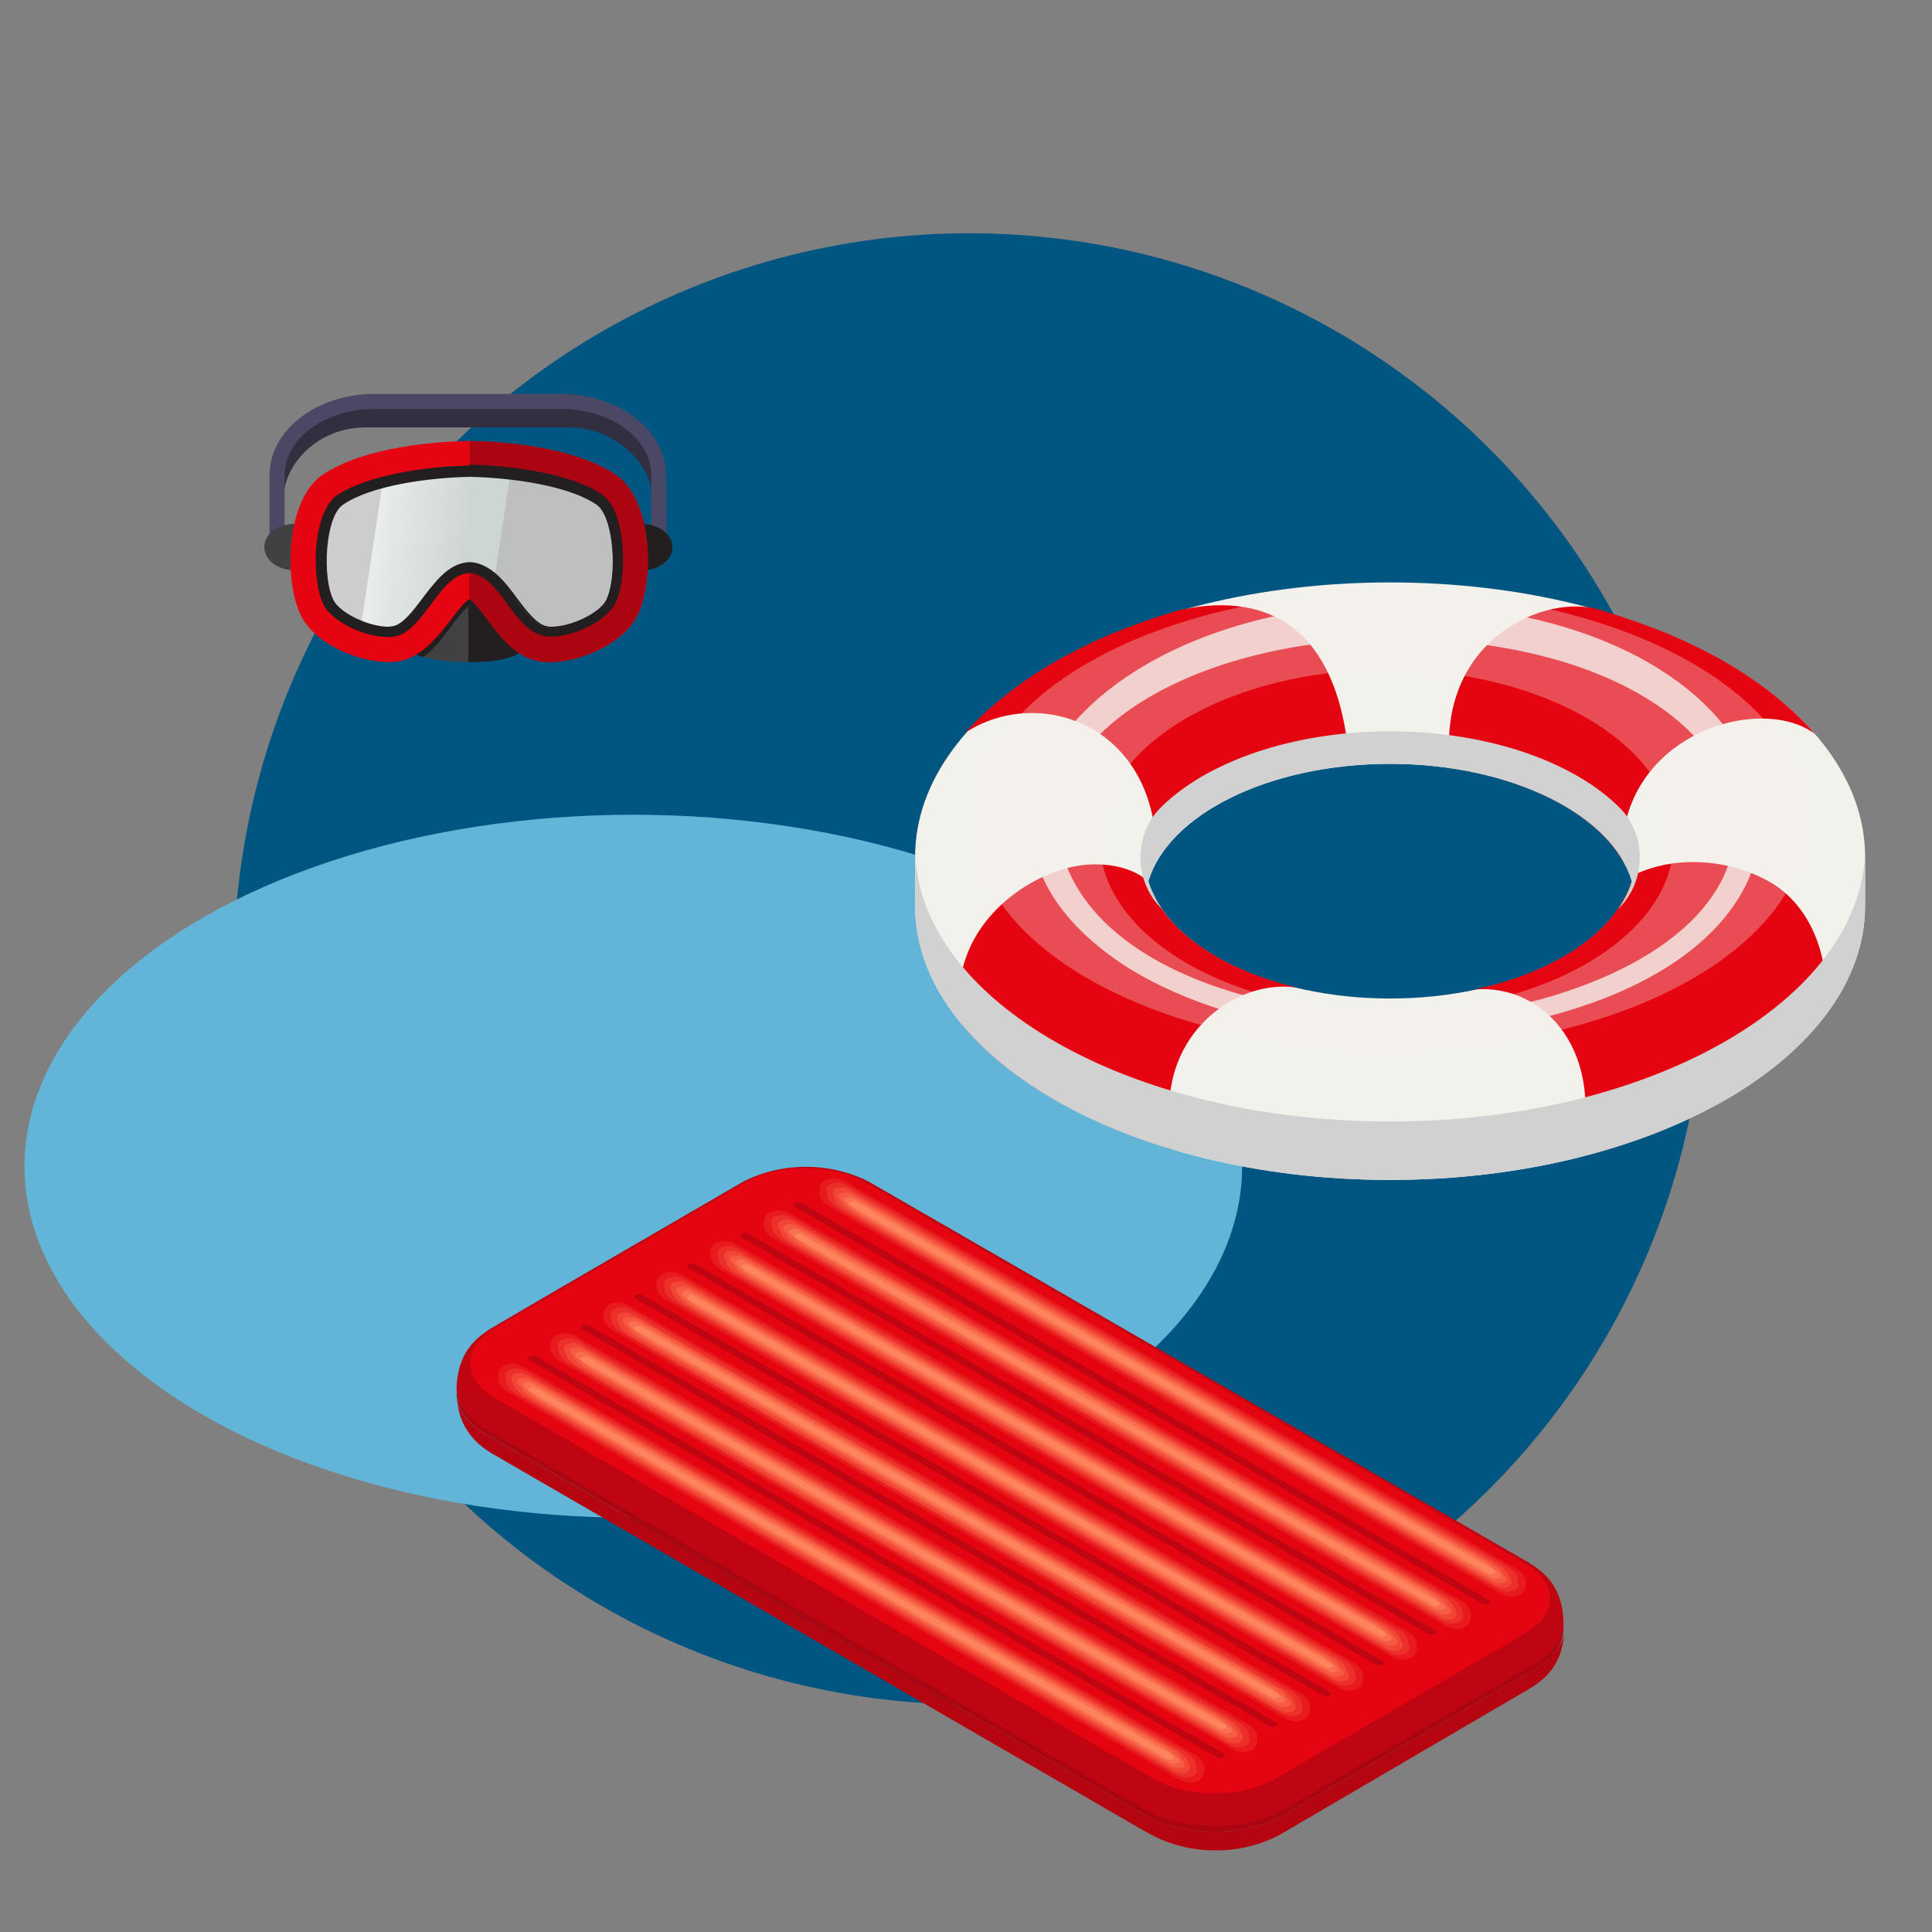 <?xml version="1.0" encoding="utf-8"?>
<!-- Generator: Adobe Illustrator 27.8.0, SVG Export Plug-In . SVG Version: 6.00 Build 0)  -->
<svg version="1.1" id="Layer_1" xmlns="http://www.w3.org/2000/svg" xmlns:xlink="http://www.w3.org/1999/xlink" x="0px" y="0px"
	 viewBox="0 0 410 410" style="enable-background:new 0 0 410 410;" xml:space="preserve">
<rect x="0" y="0" width="410" height="410" fill="#808080" stroke="none"/>
<style type="text/css">
	.st0{fill:#005681;}
	.st1{fill:#63B5D7;}
	.st2{fill:#F3F1EC;}
	.st3{fill:#E40511;}
	.st4{opacity:0.3;fill:#F3F1EC;enable-background:new    ;}
	.st5{opacity:0.8;fill:#F3F1EC;enable-background:new    ;}
	.st6{fill:#D1D1D1;}
	.st7{fill:#B40511;}
	.st8{fill:#AB0511;}
	.st9{fill:#BF0511;}
	.st10{fill:#E91A1D;}
	.st11{fill:#ED2F2A;}
	.st12{fill:#F24536;}
	.st13{fill:#F65A42;}
	.st14{fill:#FA6F4F;}
	.st15{fill:#FF845B;}
	.st16{fill:#322F40;}
	.st17{fill:#4B4866;}
	.st18{fill:#414042;}
	.st19{fill:#231F20;}
	.st20{fill:#CDCDCD;}
	.st21{fill:#BDBFC0;}
	.st22{fill:#AA0511;}
	.st23{fill:url(#SVGID_1_);}
</style>
<g>
	<circle class="st0" cx="205.7" cy="205.6" r="156.1"/>
	<ellipse class="st1" cx="134.4" cy="247.5" rx="129.2" ry="74.6"/>
	<g id="_x35_">
		<g id="_x31__2_">
			<path class="st2" d="M395.8,181.8c0-32.1-45.1-58.2-100.8-58.2s-100.8,26.1-100.8,58.2v10.4c0,32.1,45.1,58.2,100.8,58.2
				s100.8-26.1,100.8-58.2V181.8z M295,211.9c-25.7,0-47.1-10.8-51.3-24.9c4.3-14.2,25.6-24.9,51.3-24.9s47.1,10.8,51.3,24.9
				C342,201.1,320.7,211.9,295,211.9z"/>
			<path class="st3" d="M213.2,147.7L213.2,147.7c1.6-1.3,3.3-2.5,5-3.7l0,0c3.5-2.4,7.3-4.6,11.4-6.6l0,0c2-1,4.2-2,6.3-2.9l0,0
				c4.4-1.8,9-3.4,13.9-4.9c17.5-4.1,34.4,1.8,36.6,32.8c-19.3,1.8-35.1,9.8-41,20.3c0.7-28.9-25-37.6-40.7-27.1
				C207.2,152.9,210,150.2,213.2,147.7z M243.6,187c-3.8-3.5-11.6-4.8-19.1-2.2c-12.9,4.5-23.9,17-20.2,32.8
				c9,10.6,23.3,19.4,41.1,25.2c0.8,0.3,1.6,0.5,2.4,0.8c0.5,0.2,1,0.3,1.5,0.4c-6.1-23.1,13-37.3,27-34.2
				C259.5,206.1,246.9,197.5,243.6,187z M375.1,186.9c-8-4.4-19.3-5.6-28.4-1.2c-0.1,0.5-0.3,0.9-0.4,1.3l0,0c0,0.1-0.1,0.2-0.1,0.3
				c-0.1,0.3-0.2,0.6-0.4,0.9c-3.8,10.1-16.4,18.3-33,21.8c15.5-1.4,28.2,14.2,22.1,35.6c23.2-5.8,41.8-16.5,52.1-29.8
				C388.9,205.9,385.5,192.5,375.1,186.9z M344.2,182.4c-0.7-26.4,29.1-35.4,40.9-26.7c-2.4-2.8-5.3-5.5-8.4-8l0,0
				c-1.6-1.3-3.2-2.5-5-3.7l0,0c-3.5-2.4-7.3-4.6-11.4-6.6l0,0c-2-1-4.2-2-6.3-2.9l0,0c-4.4-1.8-9-3.4-13.9-4.9
				c-11.9-4.2-35.6,6.2-32.3,33.3C324.9,165.5,338.6,172.9,344.2,182.4z M308.4,210.9L308.4,210.9L308.4,210.9L308.4,210.9z"/>
			<path class="st4" d="M295,125.6c-48.9,0-88.5,21.7-88.5,48.6c0,26.8,39.6,48.6,88.5,48.6s88.5-21.7,88.5-48.6
				C383.5,147.4,343.8,125.6,295,125.6z M294.3,214.7c-33.6,0-60.9-16.3-60.9-36.3c0-20.1,27.3-36.3,60.9-36.3s60.9,16.3,60.9,36.3
				C355.2,198.5,328,214.7,294.3,214.7z"/>
			<path class="st5" d="M303.3,128.3c-67.7-3.8-112.3,45.5-64.5,76.7c25.4,16.1,63.9,18.2,93,9.8C400,194.8,380.8,132.4,303.3,128.3
				z M330.6,211c-36.6,11.7-103.1,1.6-106.3-36c0,0,0,0,0-0.1c0.3-22.3,34.4-41.3,78.7-39.2C374.1,139.3,392.5,191.5,330.6,211z"/>
			<path class="st6" d="M295,238c-55.1,0-99.8-25.5-100.8-57.2c0,0.3,0,0.7,0,1v10.4c0,32.1,45.1,58.2,100.8,58.2
				s100.8-26.1,100.8-58.2v-10.4c0-0.3,0-0.7,0-1C394.8,212.4,350.1,238,295,238z"/>
			<path class="st6" d="M343.5,192.8c5.9-5.8,6-15.6,0.2-21.4c-9.7-9.7-27.9-16.2-48.7-16.2c-20.8,0-39,6.5-48.7,16.2
				c-5.8,5.8-5.7,15.6,0.2,21.4l0.1,0.1c-1.3-1.9-2.3-3.9-2.9-5.9c4.3-14.2,25.6-24.9,51.3-24.9c25.7,0,47.1,10.8,51.3,24.9
				c-0.6,2.1-1.6,4-2.9,5.9C343.4,192.8,343.4,192.8,343.5,192.8z"/>
		</g>
	</g>
	<g>
		<path class="st7" d="M325.7,354.2l-53.1,30.9c-8.2,4.8-21.5,4.8-29.8,0l-139.7-80.7c-3.6-2.1-5.7-4.8-6.1-7.5
			c0.5,7.2,5.4,10.3,7.3,11.5l14,8.1l14,8.1l14,8.1l14,8.1l14,8.1l14,8.1l14,8.1l14,8.1l14,8.1c0,0,13.9,8.1,14.1,8.1
			c8.3,4.4,19,4.4,27.3-0.1l0,0l5.3-3.1l5.3-3.1l5.3-3.1l5.3-3.1l5.3-3.1l5.3-3.1l5.3-3.1l5.3-3.1l5.3-3.1l5.3-3.1l0,0
			c3.3-2,6.7-5,7.2-11.4C331.2,349.5,329.2,352.1,325.7,354.2z"/>
		<path class="st8" d="M325.7,352.9l-53.1,30.9c-8.2,4.8-21.5,4.8-29.8,0l-139.7-80.7c-4.1-2.4-6.2-5.5-6.2-8.7v1.3
			c0,3.1,2.1,6.3,6.2,8.7l139.7,80.7c8.2,4.8,21.6,4.8,29.8,0l53.1-30.9c4.1-2.4,6.1-5.5,6.1-8.6v-1.3
			C331.8,347.5,329.7,350.5,325.7,352.9z"/>
		<path class="st9" d="M324.4,331.6L324.4,331.6c-0.3-0.2-140.1-80.9-139.8-80.7c-8.3-4.4-19-4.4-27.3,0.1
			c-28.2,16.4-41.2,23.9-53.1,30.9l0,0c-3.5,2.2-7.1,5.4-7.3,12.6c0,3.1,2.1,6.3,6.2,8.7l139.7,80.7c8.2,4.8,21.6,4.8,29.8,0
			l53.1-30.9c4.1-2.4,6.1-5.5,6.1-8.6C331.7,336.1,326.8,333.1,324.4,331.6z"/>
		<path class="st3" d="M323.6,331.7c7.1,4.1,7.2,10.8,0.1,14.9c-17.7,10.3-35.4,20.6-53.1,30.9c-7.1,4.1-18.6,4.1-25.7,0
			c-46.6-26.9-93.1-53.8-139.7-80.7C98,292.7,98,286,105,281.9c17.7-10.3,35.4-20.6,53.1-30.9c7.1-4.1,18.6-4.1,25.7,0
			C230.4,277.9,277,304.8,323.6,331.7z"/>
		<path class="st9" d="M259.6,372.9L259.6,372.9c-0.4,0.2-1,0.2-1.4,0l-145.8-84.2c-0.4-0.2-0.4-0.6,0-0.8l0,0c0.4-0.2,1-0.2,1.4,0
			l145.8,84.2C260,372.3,260,372.7,259.6,372.9z M270.8,365.5L125,281.3c-0.4-0.2-1-0.2-1.4,0l0,0c-0.4,0.2-0.4,0.6,0,0.8
			l145.8,84.2c0.4,0.2,1,0.2,1.4,0l0,0C271.2,366.2,271.2,365.8,270.8,365.5z M282.1,359l-145.8-84.2c-0.4-0.2-1-0.2-1.4,0l0,0
			c-0.4,0.2-0.4,0.6,0,0.8l145.8,84.2c0.4,0.2,1,0.2,1.4,0l0,0C282.5,359.6,282.5,359.3,282.1,359z M293.4,352.5l-145.8-84.2
			c-0.4-0.2-1-0.2-1.4,0l0,0c-0.4,0.2-0.4,0.6,0,0.8L292,353.3c0.4,0.2,1,0.2,1.4,0l0,0C293.8,353.1,293.8,352.8,293.4,352.5z
			 M304.6,346l-145.8-84.2c-0.4-0.2-1-0.2-1.4,0l0,0c-0.4,0.2-0.4,0.6,0,0.8l145.8,84.2c0.4,0.2,1,0.2,1.4,0l0,0
			C305,346.6,305,346.3,304.6,346z M315.9,339.5l-145.8-84.2c-0.4-0.2-1-0.2-1.4,0l0,0c-0.4,0.2-0.4,0.6,0,0.8l145.8,84.2
			c0.4,0.2,1,0.2,1.4,0l0,0C316.3,340.1,316.3,339.8,315.9,339.5z"/>
		<g>
			<path class="st3" d="M321.5,339.9c-0.8,0-1.5-0.2-2.2-0.6l-72.7-42l-72.7-42c-1.1-0.6-1.7-1.7-1.7-2.9s0.6-2.3,1.7-2.9
				c0.6-0.4,1.4-0.6,2.2-0.6s1.5,0.2,2.2,0.6l72.7,42l72.7,42c1.1,0.6,1.7,1.7,1.7,2.9c0,1.2-0.6,2.3-1.7,2.9
				C323,339.7,322.3,339.9,321.5,339.9z"/>
			<path class="st10" d="M175,250.5L175,250.5c0.6-0.3,1.3-0.4,2-0.5c0.6,0,1.6,0.3,2.1,0.6l71.4,41.2l1.5,0.9l69.9,40.3
				c0.9,0.5,1.9,1.7,1.9,2.7c0,0.7,0,1.4-0.4,2c-0.2,0.3-0.4,0.5-0.7,0.7l0,0c-0.6,0.3-1.3,0.5-2,0.5c-0.6,0-1.6-0.3-2.1-0.6
				l-71.4-41.2l-1.5-0.9l-69.9-40.3c-0.9-0.5-1.9-1.7-1.9-2.7c0-0.7,0-1.4,0.4-2C174.4,251,174.6,250.7,175,250.5z"/>
			<path class="st11" d="M176.1,251.4L176.1,251.4c0.5-0.3,1.2-0.3,1.9-0.4c0.5,0,1.6,0.5,2,0.7l70,40.4l1.5,0.9l68.5,39.5
				c0.7,0.4,2,1.6,2,2.4c0,0.5,0.4,1.4,0.1,1.8c0,0.3-0.2,0.5-0.6,0.7l0,0c-0.5,0.3-1.2,0.4-1.9,0.4c-0.5,0-1.6-0.5-2-0.7l-70-40.4
				l-1.5-0.9l-68.5-39.5c-0.7-0.4-2-1.6-2-2.4c0-0.5-0.4-1.4-0.1-1.8C175.5,251.9,175.7,251.6,176.1,251.4z"/>
			<path class="st12" d="M177.2,252.3L177.2,252.3c0.5-0.3,1.2-0.2,1.7-0.3c0.4,0,1.6,0.6,1.9,0.8l68.6,39.6l1.5,0.8L318,332
				c0.5,0.3,2.2,1.6,2.2,2.2c0,0.4,0.8,1.3,0.5,1.6c0.1,0.2-0.1,0.5-0.4,0.8l0,0c-0.5,0.3-1.2,0.4-1.7,0.3c-0.4,0-1.6-0.6-1.9-0.8
				l-68.6-39.6l-1.5-0.8l-67.1-38.8c-0.5-0.3-2.2-1.6-2.2-2.2c0-0.4-0.8-1.3-0.5-1.6C176.7,252.9,176.8,252.6,177.2,252.3z"/>
			<path class="st13" d="M178.3,253.3L178.3,253.3c0.5-0.3,1.1-0.1,1.6-0.2c0.3,0,1.6,0.7,1.9,0.8l67.2,38.8l1.4,0.8l65.8,38
				c0.4,0.2,2.4,1.6,2.4,2c0,0.3,1.1,1.2,1,1.4c0.2,0.2,0.1,0.6-0.3,0.8l0,0c-0.5,0.3-1.1,0.3-1.6,0.2c-0.3,0-1.6-0.7-1.9-0.8
				l-67.2-38.8l-1.4-0.8l-65.8-38c-0.4-0.2-2.4-1.6-2.4-2c0-0.3-1.1-1.2-1-1.4C177.8,253.8,177.9,253.5,178.3,253.3z"/>
			<path class="st14" d="M179.4,254.2L179.4,254.2c0.4-0.2,1-0.3,1.5-0.1c0.1,0,1.7,0.9,1.8,0.9l65.9,38l1.4,0.8l64.4,37.2
				c0.2,0.1,2.5,1.6,2.5,1.8c0,0.1,1.5,1.1,1.4,1.2c0.3,0.2,0.2,0.6-0.1,0.8l0,0c-0.4,0.2-1,0.3-1.5,0.1c-0.1,0-1.7-0.9-1.8-0.9
				L249,296l-1.4-0.8L183.2,258c-0.2-0.1-2.5-1.6-2.5-1.8c0-0.1-1.5-1.1-1.4-1.2C179,254.7,179,254.4,179.4,254.2z"/>
			<path class="st15" d="M317,333.9L317,333.9c-0.4,0.2-1,0.2-1.3,0l-67.6-39l-67.6-39c-0.4-0.2-0.4-0.6,0-0.8l0,0
				c0.4-0.2,1-0.2,1.3,0l67.6,39l67.6,39C317.4,333.3,317.4,333.7,317,333.9z"/>
		</g>
		<g>
			<path class="st3" d="M309.8,346.7c-0.8,0-1.5-0.2-2.2-0.6l-72.7-42l-72.7-42c-1.1-0.6-1.7-1.7-1.7-2.9c0-1.2,0.6-2.3,1.7-2.9
				c0.6-0.4,1.4-0.6,2.2-0.6s1.5,0.2,2.2,0.6l72.7,42l72.7,42c1.1,0.6,1.7,1.7,1.7,2.9c0,1.2-0.6,2.3-1.7,2.9
				C311.3,346.5,310.6,346.7,309.8,346.7z"/>
			<path class="st10" d="M163.3,257.3L163.3,257.3c0.6-0.3,1.3-0.4,2-0.5c0.6,0,1.6,0.3,2.1,0.6l71.4,41.2l1.5,0.9l69.9,40.3
				c0.9,0.5,1.9,1.7,1.9,2.7c0,0.7,0,1.4-0.4,2c-0.2,0.3-0.4,0.5-0.7,0.7l0,0c-0.6,0.3-1.3,0.5-2,0.5c-0.6,0-1.6-0.3-2.1-0.6
				l-71.4-41.2L234,303l-70-40.3c-0.9-0.5-1.9-1.7-1.9-2.7c0-0.7,0-1.4,0.4-2C162.7,257.8,162.9,257.5,163.3,257.3z"/>
			<path class="st11" d="M164.4,258.2L164.4,258.2c0.5-0.3,1.2-0.3,1.9-0.4c0.5,0,1.6,0.5,2,0.7l70,40.4l1.5,0.9l68.5,39.5
				c0.7,0.4,2,1.6,2,2.4c0,0.5,0.4,1.4,0.1,1.8c0,0.3-0.2,0.5-0.6,0.7l0,0c-0.5,0.3-1.2,0.4-1.9,0.4c-0.5,0-1.6-0.5-2-0.7l-70-40.4
				l-1.5-0.9l-68.5-39.5c-0.7-0.4-2-1.6-2-2.4c0-0.5-0.4-1.4-0.1-1.8C163.8,258.7,164,258.4,164.4,258.2z"/>
			<path class="st12" d="M165.5,259.1L165.5,259.1c0.5-0.3,1.2-0.2,1.7-0.3c0.4,0,1.6,0.6,1.9,0.8l68.6,39.6l1.5,0.8l67.1,38.8
				c0.5,0.3,2.2,1.6,2.2,2.2c0,0.4,0.8,1.3,0.5,1.6c0.1,0.2-0.1,0.5-0.4,0.8l0,0c-0.5,0.3-1.2,0.4-1.7,0.3c-0.4,0-1.6-0.6-1.9-0.8
				l-68.6-39.6l-1.5-0.8l-67.1-38.8c-0.5-0.3-2.2-1.6-2.2-2.2c0-0.4-0.8-1.3-0.5-1.6C165,259.6,165.1,259.3,165.5,259.1z"/>
			<path class="st13" d="M166.6,260L166.6,260c0.5-0.3,1.1-0.1,1.6-0.2c0.3,0,1.6,0.7,1.9,0.8l67.2,38.8l1.4,0.8l65.8,38
				c0.4,0.2,2.4,1.6,2.4,2c0,0.3,1.1,1.2,1,1.4c0.2,0.2,0.1,0.6-0.3,0.8l0,0c-0.5,0.3-1.1,0.3-1.6,0.2c-0.3,0-1.6-0.7-1.9-0.8
				L236.8,303l-1.4-0.8l-65.8-38c-0.4-0.2-2.4-1.6-2.4-2c0-0.3-1.1-1.2-1-1.4C166.1,260.5,166.2,260.2,166.6,260z"/>
			<path class="st14" d="M167.7,260.9L167.7,260.9c0.4-0.2,1-0.3,1.5-0.1c0.1,0,1.7,0.9,1.8,0.9l65.9,38l1.4,0.8l64.4,37.2
				c0.2,0.1,2.5,1.6,2.5,1.8c0,0.1,1.5,1.1,1.4,1.2c0.3,0.2,0.2,0.6-0.1,0.8l0,0c-0.4,0.2-1,0.3-1.5,0.1c-0.1,0-1.7-0.9-1.8-0.9
				l-65.9-38l-1.4-0.8l-64.4-37.2c-0.2-0.1-2.5-1.6-2.5-1.8c0-0.1-1.5-1.1-1.4-1.2C167.3,261.5,167.3,261.1,167.7,260.9z"/>
			<path class="st15" d="M305.3,340.7L305.3,340.7c-0.4,0.2-1,0.2-1.3,0l-67.6-39l-67.6-39c-0.4-0.2-0.4-0.6,0-0.8l0,0
				c0.4-0.2,1-0.2,1.3,0l67.6,39l67.6,39C305.7,340.1,305.7,340.4,305.3,340.7z"/>
		</g>
		<g>
			<path class="st3" d="M298.4,353.3c-0.8,0-1.5-0.2-2.2-0.6l-72.7-42l-72.7-42c-1.1-0.6-1.7-1.7-1.7-2.9c0-1.2,0.6-2.3,1.7-2.9
				c0.6-0.4,1.4-0.6,2.2-0.6s1.5,0.2,2.2,0.6l72.7,42l72.7,42c1.1,0.6,1.7,1.7,1.7,2.9c0,1.2-0.6,2.3-1.7,2.9
				C300,353.1,299.2,353.3,298.4,353.3z"/>
			<path class="st10" d="M151.9,263.8L151.9,263.8c0.6-0.3,1.3-0.4,2-0.5c0.6,0,1.6,0.3,2.1,0.6l71.4,41.2l1.5,0.9l69.9,40.3
				c0.9,0.5,1.9,1.7,1.9,2.7c0,0.7,0,1.4-0.4,2c-0.2,0.3-0.4,0.5-0.7,0.7l0,0c-0.6,0.3-1.3,0.5-2,0.5c-0.6,0-1.6-0.3-2.1-0.6
				L224,310.4l-1.5-0.9l-69.9-40.3c-0.9-0.5-1.9-1.7-1.9-2.7c0-0.7,0-1.4,0.4-2C151.3,264.3,151.6,264,151.9,263.8z"/>
			<path class="st11" d="M153,264.8L153,264.8c0.5-0.3,1.2-0.3,1.9-0.4c0.5,0,1.6,0.5,2,0.7l70,40.4l1.5,0.9l68.5,39.5
				c0.7,0.4,2,1.6,2,2.4c0,0.5,0.4,1.4,0.1,1.8c0,0.3-0.2,0.5-0.6,0.7l0,0c-0.5,0.3-1.2,0.4-1.9,0.4c-0.5,0-1.6-0.5-2-0.7l-70-40.4
				l-1.5-0.9l-68.5-39.5c-0.7-0.4-2-1.6-2-2.4c0-0.5-0.4-1.4-0.1-1.8C152.5,265.2,152.7,265,153,264.8z"/>
			<path class="st12" d="M154.1,265.7L154.1,265.7c0.5-0.3,1.2-0.2,1.7-0.3c0.4,0,1.6,0.6,1.9,0.8l68.6,39.6l1.5,0.8l67.1,38.8
				c0.5,0.3,2.2,1.6,2.2,2.2c0,0.4,0.8,1.3,0.5,1.6c0.1,0.2-0.1,0.5-0.4,0.8l0,0c-0.5,0.3-1.2,0.4-1.7,0.3c-0.4,0-1.6-0.6-1.9-0.8
				L225,309.9l-1.5-0.8l-67.1-38.8c-0.5-0.3-2.2-1.6-2.2-2.2c0-0.4-0.8-1.3-0.5-1.6C153.6,266.2,153.8,265.9,154.1,265.7z"/>
			<path class="st13" d="M155.2,266.6L155.2,266.6c0.5-0.3,1.1-0.1,1.6-0.2c0.3,0,1.6,0.7,1.9,0.8l67.2,38.8l1.4,0.8l65.8,38
				c0.4,0.2,2.4,1.6,2.4,2c0,0.3,1.1,1.2,1,1.4c0.2,0.2,0.1,0.6-0.3,0.8l0,0c-0.5,0.3-1.1,0.3-1.6,0.2c-0.3,0-1.6-0.7-1.9-0.8
				l-67.2-38.8l-1.4-0.8l-65.8-38c-0.4-0.2-2.4-1.6-2.4-2c0-0.3-1.1-1.2-1-1.4C154.8,267.1,154.9,266.8,155.2,266.6z"/>
			<path class="st14" d="M156.3,267.5L156.3,267.5c0.4-0.2,1-0.3,1.5-0.1c0.1,0,1.7,0.8,1.8,0.9l65.9,38l1.4,0.8l64.4,37.2
				c0.2,0.1,2.5,1.6,2.5,1.8c0,0.1,1.5,1.1,1.4,1.2c0.3,0.2,0.2,0.6-0.1,0.8l0,0c-0.4,0.2-1,0.3-1.5,0.1c-0.1,0-1.7-0.9-1.8-0.9
				l-65.9-38l-1.4-0.8l-64.4-37.2c-0.2-0.1-2.5-1.6-2.5-1.8c0-0.1-1.5-1.1-1.4-1.2C155.9,268,156,267.7,156.3,267.5z"/>
			<path class="st15" d="M294,347.2L294,347.2c-0.4,0.2-1,0.2-1.3,0l-67.6-39l-67.6-39c-0.4-0.2-0.4-0.6,0-0.8l0,0
				c0.4-0.2,1-0.2,1.3,0l67.6,39l67.6,39C294.3,346.7,294.3,347,294,347.2z"/>
		</g>
		<g>
			<path class="st3" d="M287.1,359.8c-0.8,0-1.5-0.2-2.2-0.6l-72.7-42l-72.7-42c-1.1-0.6-1.7-1.7-1.7-2.9c0-1.2,0.6-2.3,1.7-2.9
				c0.6-0.4,1.4-0.6,2.2-0.6s1.5,0.2,2.2,0.6l72.7,42l72.7,42c1.1,0.6,1.7,1.7,1.7,2.9c0,1.2-0.6,2.3-1.7,2.9
				C288.6,359.6,287.8,359.8,287.1,359.8z"/>
			<path class="st10" d="M140.5,270.4L140.5,270.4c0.6-0.3,1.3-0.4,2-0.5c0.6,0,1.6,0.3,2.1,0.6l71.4,41.2l1.5,0.9l69.9,40.3
				c0.9,0.5,1.9,1.7,1.9,2.7c0,0.7,0,1.4-0.4,2c-0.2,0.3-0.4,0.5-0.7,0.7l0,0c-0.6,0.3-1.3,0.5-2,0.5c-0.6,0-1.6-0.3-2.1-0.6
				L212.6,317l-1.5-0.9l-69.9-40.3c-0.9-0.5-1.9-1.7-1.9-2.7c0-0.7,0-1.4,0.4-2C140,270.9,140.2,270.6,140.5,270.4z"/>
			<path class="st11" d="M141.6,271.3L141.6,271.3c0.5-0.3,1.2-0.3,1.9-0.4c0.5,0,1.6,0.5,2,0.7l70,40.4l1.5,0.9l68.5,39.5
				c0.7,0.4,2,1.6,2,2.4c0,0.5,0.4,1.4,0.1,1.8c0,0.3-0.2,0.5-0.6,0.7l0,0c-0.5,0.3-1.2,0.4-1.9,0.4c-0.5,0-1.6-0.5-2-0.7l-70-40.4
				l-1.5-0.9l-68.5-39.5c-0.7-0.4-2-1.6-2-2.4c0-0.5-0.4-1.4-0.1-1.8C141.1,271.8,141.3,271.5,141.6,271.3z"/>
			<path class="st12" d="M142.7,272.2L142.7,272.2c0.5-0.3,1.2-0.2,1.7-0.3c0.4,0,1.6,0.6,1.9,0.8l68.6,39.6l1.5,0.8l67.1,38.8
				c0.5,0.3,2.2,1.6,2.2,2.2c0,0.4,0.8,1.3,0.5,1.6c0.1,0.2-0.1,0.5-0.4,0.8l0,0c-0.5,0.3-1.2,0.4-1.7,0.3c-0.4,0-1.6-0.6-1.9-0.8
				l-68.6-39.6l-1.5-0.8L145,276.8c-0.5-0.3-2.2-1.6-2.2-2.2c0-0.4-0.8-1.3-0.5-1.6C142.2,272.7,142.4,272.4,142.7,272.2z"/>
			<path class="st13" d="M143.8,273.2L143.8,273.2c0.5-0.3,1.1-0.1,1.6-0.2c0.3,0,1.6,0.7,1.9,0.8l67.2,38.8l1.4,0.8l65.8,38
				c0.4,0.2,2.4,1.6,2.4,2c0,0.3,1.1,1.2,1,1.4c0.2,0.2,0.1,0.6-0.3,0.8l0,0c-0.5,0.3-1.1,0.3-1.6,0.2c-0.3,0-1.6-0.7-1.9-0.8
				l-67.2-38.8l-1.4-0.8l-65.8-38c-0.4-0.2-2.4-1.6-2.4-2c0-0.3-1.1-1.2-1-1.4C143.4,273.7,143.5,273.4,143.8,273.2z"/>
			<path class="st14" d="M144.9,274.1L144.9,274.1c0.4-0.2,1-0.3,1.5-0.1c0.1,0,1.7,0.9,1.8,0.9l65.9,38l1.4,0.8l64.4,37.2
				c0.2,0.1,2.5,1.6,2.5,1.8c0,0.1,1.5,1.1,1.4,1.2c0.3,0.2,0.2,0.6-0.1,0.8l0,0c-0.4,0.2-1,0.3-1.5,0.1c-0.1,0-1.7-0.9-1.8-0.9
				l-65.9-38l-1.4-0.8l-64.4-37.2c-0.2-0.1-2.5-1.6-2.5-1.8c0-0.1-1.5-1.1-1.4-1.2C144.5,274.6,144.6,274.3,144.9,274.1z"/>
			<path class="st15" d="M282.6,353.8L282.6,353.8c-0.4,0.2-1,0.2-1.3,0l-67.6-39l-67.6-39c-0.4-0.2-0.4-0.6,0-0.8l0,0
				c0.4-0.2,1-0.2,1.3,0l67.6,39l67.6,39C282.9,353.2,282.9,353.6,282.6,353.8z"/>
		</g>
		<g>
			<path class="st3" d="M275.8,366.4c-0.8,0-1.5-0.2-2.2-0.6l-72.7-42l-72.7-42c-1.1-0.6-1.7-1.7-1.7-2.9c0-1.2,0.6-2.3,1.7-2.9
				c0.6-0.4,1.4-0.6,2.2-0.6s1.5,0.2,2.2,0.6l72.7,42l72.7,42c1.1,0.6,1.7,1.7,1.7,2.9c0,1.2-0.6,2.3-1.7,2.9
				C277.3,366.2,276.6,366.4,275.8,366.4z"/>
			<path class="st10" d="M129.2,276.9L129.2,276.9c0.6-0.3,1.3-0.4,2-0.5c0.6,0,1.6,0.3,2.1,0.6l71.4,41.2l1.5,0.9l69.9,40.3
				c0.9,0.5,1.9,1.7,1.9,2.7c0,0.7,0,1.4-0.4,2c-0.2,0.3-0.4,0.5-0.7,0.7l0,0c-0.6,0.3-1.3,0.5-2,0.5c-0.6,0-1.6-0.3-2.1-0.6
				l-71.4-41.2l-1.5-0.9L130,282.3c-0.9-0.5-1.9-1.7-1.9-2.7c0-0.7,0-1.4,0.4-2C128.7,277.4,128.9,277.1,129.2,276.9z"/>
			<path class="st11" d="M130.3,277.8L130.3,277.8c0.5-0.3,1.2-0.3,1.9-0.4c0.5,0,1.6,0.5,2,0.7l70,40.4l1.5,0.9l68.5,39.5
				c0.7,0.4,2,1.6,2,2.4c0,0.5,0.4,1.4,0.1,1.8c0,0.3-0.2,0.5-0.6,0.7l0,0c-0.5,0.3-1.2,0.4-1.9,0.4c-0.5,0-1.6-0.5-2-0.7l-70-40.4
				l-1.5-0.9l-68.5-39.5c-0.7-0.4-2-1.6-2-2.4c0-0.5-0.4-1.4-0.1-1.8C129.8,278.3,130,278,130.3,277.8z"/>
			<path class="st12" d="M131.4,278.8L131.4,278.8c0.5-0.3,1.2-0.2,1.7-0.3c0.4,0,1.6,0.6,1.9,0.8l68.6,39.6l1.5,0.8l67.1,38.8
				c0.5,0.3,2.2,1.6,2.2,2.2c0,0.4,0.8,1.3,0.5,1.6c0.1,0.2-0.1,0.5-0.4,0.8l0,0c-0.5,0.3-1.2,0.4-1.7,0.3c-0.4,0-1.6-0.6-1.9-0.8
				L202.3,323l-1.5-0.8l-67.1-38.8c-0.5-0.3-2.2-1.6-2.2-2.2c0-0.4-0.8-1.3-0.5-1.6C130.9,279.3,131.1,279,131.4,278.8z"/>
			<path class="st13" d="M132.6,279.7L132.6,279.7c0.5-0.3,1.1-0.1,1.6-0.2c0.3,0,1.6,0.7,1.9,0.8l67.2,38.8l1.4,0.8l65.8,38
				c0.4,0.2,2.4,1.6,2.4,2c0,0.3,1.1,1.2,1,1.4c0.2,0.2,0.1,0.6-0.3,0.8l0,0c-0.5,0.3-1.1,0.3-1.6,0.2c-0.3,0-1.6-0.7-1.9-0.8
				l-67.2-38.8l-1.4-0.8l-65.8-38c-0.4-0.2-2.4-1.6-2.4-2c0-0.3-1.1-1.2-1-1.4C132.1,280.2,132.2,279.9,132.6,279.7z"/>
			<path class="st14" d="M133.7,280.6L133.7,280.6c0.4-0.2,1-0.3,1.5-0.1c0.1,0,1.7,0.9,1.8,0.9l65.9,38l1.4,0.8l64.4,37.2
				c0.2,0.1,2.5,1.6,2.5,1.8c0,0.1,1.5,1.1,1.4,1.2c0.3,0.2,0.2,0.6-0.1,0.8l0,0c-0.4,0.2-1,0.3-1.5,0.1c-0.1,0-1.7-0.9-1.8-0.9
				l-65.9-38l-1.4-0.8l-64.4-37.2c-0.2-0.1-2.5-1.6-2.5-1.8c0-0.1-1.5-1.1-1.4-1.2C133.2,281.1,133.3,280.8,133.7,280.6z"/>
			<path class="st15" d="M271.3,360.3L271.3,360.3c-0.4,0.2-1,0.2-1.3,0l-67.6-39l-67.6-39c-0.4-0.2-0.4-0.6,0-0.8l0,0
				c0.4-0.2,1-0.2,1.3,0l67.6,39l67.6,39C271.7,359.8,271.7,360.1,271.3,360.3z"/>
		</g>
		<g>
			<path class="st3" d="M264.5,372.9c-0.8,0-1.5-0.2-2.2-0.6l-72.7-42l-72.7-42c-1.1-0.6-1.7-1.7-1.7-2.9c0-1.2,0.6-2.3,1.7-2.9
				c0.6-0.4,1.4-0.6,2.2-0.6c0.8,0,1.5,0.2,2.2,0.6l72.7,42l72.7,42c1.1,0.6,1.7,1.7,1.7,2.9c0,1.2-0.6,2.3-1.7,2.9
				C266,372.7,265.3,372.9,264.5,372.9z"/>
			<path class="st10" d="M118,283.4L118,283.4c0.6-0.3,1.3-0.4,2-0.5c0.6,0,1.6,0.3,2.1,0.6l71.4,41.2l1.5,0.9l69.9,40.3
				c0.9,0.5,1.9,1.7,1.9,2.7c0,0.7,0,1.4-0.4,2c-0.2,0.3-0.4,0.5-0.7,0.7l0,0c-0.6,0.3-1.3,0.5-2,0.5c-0.6,0-1.6-0.3-2.1-0.6
				L190.1,330l-1.5-0.9l-69.9-40.3c-0.9-0.5-1.9-1.7-1.9-2.7c0-0.7,0-1.4,0.4-2C117.4,283.9,117.6,283.7,118,283.4z"/>
			<path class="st11" d="M119.1,284.4L119.1,284.4c0.5-0.3,1.2-0.3,1.9-0.4c0.5,0,1.6,0.5,2,0.7l70,40.4l1.5,0.9l68.5,39.5
				c0.7,0.4,2,1.6,2,2.4c0,0.5,0.4,1.4,0.1,1.8c0,0.3-0.2,0.5-0.6,0.7l0,0c-0.5,0.3-1.2,0.4-1.9,0.4c-0.5,0-1.6-0.5-2-0.7l-70-40.4
				l-1.5-0.9l-68.5-39.5c-0.7-0.4-2-1.6-2-2.4c0-0.5-0.4-1.4-0.1-1.8C118.5,284.8,118.7,284.6,119.1,284.4z"/>
			<path class="st12" d="M120.2,285.3L120.2,285.3c0.5-0.3,1.2-0.2,1.7-0.3c0.4,0,1.6,0.6,1.9,0.8l68.6,39.6l1.5,0.8L261,365
				c0.5,0.3,2.2,1.6,2.2,2.2c0,0.4,0.8,1.3,0.5,1.6c0.1,0.2-0.1,0.5-0.4,0.8l0,0c-0.5,0.3-1.2,0.4-1.7,0.3c-0.4,0-1.6-0.6-1.9-0.8
				L191,329.5l-1.5-0.8l-67.1-38.8c-0.5-0.3-2.2-1.6-2.2-2.2c0-0.4-0.8-1.3-0.5-1.6C119.7,285.8,119.8,285.5,120.2,285.3z"/>
			<path class="st13" d="M121.3,286.2L121.3,286.2c0.5-0.3,1.1-0.1,1.6-0.2c0.3,0,1.6,0.7,1.9,0.8l67.2,38.8l1.4,0.8l65.8,38
				c0.4,0.2,2.4,1.6,2.4,2c0,0.3,1.1,1.2,1,1.4c0.2,0.2,0.1,0.6-0.3,0.8l0,0c-0.5,0.3-1.1,0.3-1.6,0.2c-0.3,0-1.6-0.7-1.9-0.8
				l-67.2-38.8l-1.4-0.8l-65.8-38c-0.4-0.2-2.4-1.6-2.4-2c0-0.3-1.1-1.2-1-1.4C120.8,286.7,120.9,286.4,121.3,286.2z"/>
			<path class="st14" d="M122.4,287.1L122.4,287.1c0.4-0.2,1-0.3,1.5-0.1c0.1,0,1.7,0.9,1.8,0.9l65.9,38l1.4,0.8l64.4,37.2
				c0.2,0.1,2.5,1.6,2.5,1.8c0,0.1,1.5,1.1,1.4,1.2c0.3,0.2,0.2,0.6-0.1,0.8l0,0c-0.4,0.2-1,0.3-1.5,0.1c-0.1,0-1.7-0.9-1.8-0.9
				l-65.9-38l-1.4-0.8l-64.4-37.2c-0.2-0.1-2.5-1.6-2.5-1.8c0-0.1-1.5-1.1-1.4-1.2C122,287.6,122,287.3,122.4,287.1z"/>
			<path class="st15" d="M260,366.8L260,366.8c-0.4,0.2-1,0.2-1.3,0l-67.6-39l-67.6-39c-0.4-0.2-0.4-0.6,0-0.8l0,0
				c0.4-0.2,1-0.2,1.3,0l67.6,39l67.6,39C260.4,366.3,260.4,366.6,260,366.8z"/>
		</g>
		<g>
			<path class="st3" d="M253.3,379.3c-0.8,0-1.5-0.2-2.2-0.6l-72.7-42l-72.7-42c-1.1-0.6-1.7-1.7-1.7-2.9c0-1.2,0.6-2.3,1.7-2.9
				c0.6-0.4,1.4-0.6,2.2-0.6c0.8,0,1.5,0.2,2.2,0.6l72.7,42l72.7,42c1.1,0.6,1.7,1.7,1.7,2.9c0,1.2-0.6,2.3-1.7,2.9
				C254.9,379.1,254.1,379.3,253.3,379.3z"/>
			<path class="st10" d="M106.8,289.9L106.8,289.9c0.6-0.3,1.3-0.4,2-0.5c0.6,0,1.6,0.3,2.1,0.6l71.4,41.2l1.5,0.9l69.9,40.3
				c0.9,0.5,1.9,1.7,1.9,2.7c0,0.7,0,1.4-0.4,2c-0.2,0.3-0.4,0.5-0.7,0.7l0,0c-0.6,0.3-1.3,0.5-2,0.5c-0.6,0-1.6-0.3-2.1-0.6
				L179,336.5l-1.5-0.9l-69.9-40.3c-0.9-0.5-1.9-1.7-1.9-2.7c0-0.7,0-1.4,0.4-2C106.2,290.4,106.5,290.1,106.8,289.9z"/>
			<path class="st11" d="M107.9,290.8L107.9,290.8c0.5-0.3,1.2-0.3,1.9-0.4c0.5,0,1.6,0.5,2,0.7l70,40.4l1.5,0.9l68.5,39.5
				c0.7,0.4,2,1.6,2,2.4c0,0.5,0.4,1.4,0.1,1.8c0,0.3-0.2,0.5-0.6,0.7l0,0c-0.5,0.3-1.2,0.4-1.9,0.4c-0.5,0-1.6-0.5-2-0.7l-70-40.4
				l-1.5-0.9l-68.5-39.5c-0.7-0.4-2-1.6-2-2.4c0-0.5-0.4-1.4-0.1-1.8C107.4,291.3,107.6,291,107.9,290.8z"/>
			<path class="st12" d="M109,291.7L109,291.7c0.5-0.3,1.2-0.2,1.7-0.3c0.4,0,1.6,0.6,1.9,0.8l68.6,39.6l1.5,0.8l67.1,38.8
				c0.5,0.3,2.2,1.6,2.2,2.2c0,0.4,0.8,1.3,0.5,1.6c0.1,0.2-0.1,0.5-0.4,0.8l0,0c-0.5,0.3-1.2,0.4-1.7,0.3c-0.4,0-1.6-0.6-1.9-0.8
				l-68.6-39.6l-1.5-0.8l-67.1-38.8c-0.5-0.3-2.2-1.6-2.2-2.2c0-0.4-0.8-1.3-0.5-1.6C108.5,292.2,108.7,291.9,109,291.7z"/>
			<path class="st13" d="M110.1,292.6L110.1,292.6c0.5-0.3,1.1-0.1,1.6-0.2c0.3,0,1.6,0.7,1.9,0.8l67.2,38.8l1.4,0.8l65.8,38
				c0.4,0.2,2.4,1.6,2.4,2c0,0.3,1.1,1.2,1,1.4c0.2,0.2,0.1,0.6-0.3,0.8l0,0c-0.5,0.3-1.1,0.3-1.6,0.2c-0.3,0-1.6-0.7-1.9-0.8
				l-67.2-38.8l-1.4-0.8l-65.8-38c-0.4-0.2-2.4-1.6-2.4-2c0-0.3-1.1-1.2-1-1.4C109.7,293.1,109.8,292.8,110.1,292.6z"/>
			<path class="st14" d="M111.2,293.5L111.2,293.5c0.4-0.2,1-0.3,1.5-0.1c0.1,0,1.7,0.9,1.8,0.9l65.9,38l1.4,0.8l64.4,37.2
				c0.2,0.1,2.5,1.6,2.5,1.8c0,0.1,1.5,1.1,1.4,1.2c0.3,0.2,0.2,0.6-0.1,0.8l0,0c-0.4,0.2-1,0.3-1.5,0.1c-0.1,0-1.7-0.9-1.8-0.9
				l-65.9-38l-1.4-0.8L115,297.3c-0.2-0.1-2.5-1.6-2.5-1.8c0-0.1-1.5-1.1-1.4-1.2C110.8,294.1,110.9,293.7,111.2,293.5z"/>
			<path class="st15" d="M248.9,373.3L248.9,373.3c-0.4,0.2-1,0.2-1.3,0l-67.6-39l-67.6-39c-0.4-0.2-0.4-0.6,0-0.8l0,0
				c0.4-0.2,1-0.2,1.3,0l67.6,39l67.6,39C249.2,372.7,249.2,373,248.9,373.3z"/>
		</g>
	</g>
	<g>
		<g>
			<path class="st16" d="M141.1,117.3h-2.7v-11.7c0-6.8-7.4-14.9-17.8-14.9h-43c-10.4,0-17.4,8.1-17.4,14.9v11.7h-2.7v-14
				c0-8.5,9.9-18.1,22-18.1h39.7c12.1,0,22,9.6,22,18.1L141.1,117.3L141.1,117.3z"/>
		</g>
		<g>
			<path class="st17" d="M141.4,116.4h-3.2v-15.6c0-7.7-8.5-14-19-14H79.4c-10.5,0-19,6.3-19,14v15.6h-3.2v-15.6
				c0-9.5,10-17.2,22.2-17.2h39.7c12.2,0,22.2,7.7,22.2,17.2L141.4,116.4L141.4,116.4z"/>
		</g>
		<g>
			<g>
				<path class="st18" d="M112.6,134.6c0,5-7.8,5.9-13.6,5.9c-5.9,0-13.6-1-13.6-5.9c0-2.2,1.7-0.1,5.7-2.4
					c4.9-2.8,8.9-11.9,10.6-9.2C109.5,136.1,112.6,129.6,112.6,134.6z"/>
				<path class="st19" d="M103.5,131.4c-1.1-1.4-3-3.8-4.1-4.4l0,0v13.5c5.6,0,8.3-0.5,11.1-2.1
					C107.6,136.6,105.4,133.8,103.5,131.4z"/>
				<path class="st19" d="M101.6,123.1c-1.7-2.7-5.7,6.4-10.6,9.2c-3,1.7-4.7,0.9-5.4,1.4l-0.1,0.1c-0.2,0.2-0.2,0.4-0.2,0.9
					c0,2.4,1.9,3.9,4.5,4.8c2.4-1.8,4.3-4.3,5.9-6.5c1-1.4,2.9-3.8,3.9-4.4c1,0.6,2.9,3.1,3.9,4.4c1.5,2.1,3.3,4.4,5.5,6.2
					c2.1-0.9,3.6-2.3,3.6-4.4C112.6,129.6,109.5,136.1,101.6,123.1z"/>
				<path class="st20" d="M99.6,119.8c0.1,0,0.2,0,0.4,0c4,0.4,6.7,4,9.3,7.4c2.1,2.7,4.4,5.9,6.7,6.1c0.3,0,0.6,0.1,0.9,0.1
					c4.4,0,10.5-2.9,12-5.8c2.7-5.1,1.9-18.2-2.1-20.9c-6.1-4.1-18.2-5.8-26.8-6c-0.1,0-0.1,0-0.2,0h-0.1h-0.2c-0.1,0-0.1,0-0.2,0
					c-8.6,0.2-20.8,1.9-26.8,6c-4,2.7-4.8,15.8-2.1,20.9c1.5,2.9,7.6,5.8,12,5.8c0.3,0,0.6,0,0.9-0.1c2.3-0.3,4.6-3.4,6.7-6.1
					c2.6-3.4,5.3-7,9.3-7.4C99.4,119.8,99.5,119.8,99.6,119.8z"/>
				<path class="st18" d="M68.7,116.1c0,2.7-2.8,4.9-6.3,4.9c-3.5,0-6.3-2.2-6.3-4.9c0-2.7,2.8-4.9,6.3-4.9
					C65.9,111.3,68.7,113.4,68.7,116.1z"/>
				<path class="st19" d="M142.7,116.1c0,2.7-2.8,4.9-6.3,4.9s-6.3-2.2-6.3-4.9c0-2.7,2.8-4.9,6.3-4.9
					C139.9,111.3,142.7,113.4,142.7,116.1z"/>
				<path class="st3" d="M130.7,100.8c-9.1-6.2-25.2-7.1-30.4-7.2c-0.1,0-0.2,0-0.4,0h-0.3h-0.4c-0.1,0-0.2,0-0.4,0
					c-5.2,0.1-21.3,1-30.4,7.2c-7.7,5.2-8.3,22.6-4.4,30.1c3.3,6.3,13.7,10.3,20.2,9.5c5.2-0.7,8.7-5.3,11.5-8.9
					c1-1.4,2.9-3.8,3.9-4.4c1,0.6,2.9,3.1,3.9,4.4c2.8,3.7,6.2,8.3,11.5,8.9c0.6,0.1,1.2,0.1,1.8,0.1l0,0c6.4,0,15.3-3.9,18.3-9.6
					C139.1,123.4,138.4,106,130.7,100.8z M128.8,127.6c-1.5,2.9-7.6,5.8-12,5.8c-0.3,0-0.6,0-0.9-0.1c-2.3-0.3-4.6-3.4-6.7-6.1
					c-2.6-3.4-5.3-7-9.3-7.4c-0.1,0-0.2,0-0.4,0c-0.1,0-0.2,0-0.4,0c-4,0.4-6.7,4-9.3,7.4c-2.1,2.7-4.4,5.9-6.7,6.1
					c-0.3,0-0.6,0.1-0.9,0.1c-4.4,0-10.5-2.9-12-5.8c-2.7-5.1-1.9-18.2,2.1-20.9c6.1-4.1,18.2-5.8,26.8-6c0.1,0,0.1,0,0.2,0h0.2h0.1
					c0.1,0,0.1,0,0.2,0c8.6,0.2,20.8,1.9,26.8,6C130.7,109.4,131.5,122.5,128.8,127.6z"/>
				<path class="st21" d="M100,119.8c4,0.4,6.7,4,9.3,7.4c2.1,2.7,4.4,5.9,6.7,6.1c0.3,0,0.6,0.1,0.9,0.1c4.4,0,10.5-2.9,12-5.8
					c2.7-5.1,1.9-18.2-2.1-20.9c-6.1-4.1-18.2-5.8-26.8-6c-0.1,0-0.1,0-0.2,0h-0.1l0,0v19.1l0,0C99.7,119.8,99.8,119.8,100,119.8z"
					/>
				<path class="st18" d="M111.6,132.4c0.3,0.3,0.5,0.5,0.8,0.7C112.2,132.7,111.9,132.5,111.6,132.4z"/>
			</g>
			<path class="st22" d="M130.7,100.8c-9.1-6.2-25.2-7.1-30.4-7.2c-0.1,0-0.2,0-0.4,0h-0.2v7.1l0,0c0.1,0,0.1,0,0.2,0
				c8.6,0.2,20.8,1.9,26.8,6c4,2.7,4.8,15.8,2.1,20.9c-1.5,2.9-7.6,5.8-12,5.8c-0.3,0-0.6,0-0.9-0.1c-2.3-0.3-4.6-3.4-6.7-6.1
				c-2.6-3.4-5.3-7-9.3-7.4c-0.1,0-0.2,0-0.3,0v7.3c1.1,0.7,2.8,3,3.8,4.4c2.8,3.7,6.2,8.3,11.5,8.9c0.6,0.1,1.2,0.1,1.8,0.1l0,0
				c6.4,0,15.3-3.9,18.3-9.6C139.1,123.4,138.4,106,130.7,100.8z"/>
			
				<linearGradient id="SVGID_1_" gradientUnits="userSpaceOnUse" x1="114.053" y1="291.777" x2="67.682" y2="298.793" gradientTransform="matrix(1 0 0 -1 0 412)">
				<stop  offset="0.334" style="stop-color:#CED6D4"/>
				<stop  offset="0.601" style="stop-color:#DEE4E2"/>
				<stop  offset="1" style="stop-color:#FDFEFE"/>
			</linearGradient>
			<path class="st23" d="M99.9,100.7c-0.1,0-0.1,0-0.2,0h-0.1h-0.2c-0.1,0-0.1,0-0.2,0c-5.4,0.1-12.2,0.8-18.1,2.4l-4.4,29.2
				c1.8,0.7,3.8,1.1,5.5,1.1c0.3,0,0.6,0,0.9-0.1c2.3-0.3,4.6-3.4,6.7-6.1c2.6-3.4,5.3-7,9.3-7.4c0.1,0,0.2,0,0.4,0
				c0.1,0,0.2,0,0.4,0c2,0.2,3.7,1.2,5.1,2.5l3.2-21.1C105.3,100.9,102.5,100.8,99.9,100.7z"/>
		</g>
		<g>
			<path class="st19" d="M116.8,135.1c-0.4,0-0.8,0-1.1-0.1c-0.2,0-0.3-0.1-0.5-0.1l-0.2-0.1c-0.1,0-0.2-0.1-0.3-0.1
				c-0.1,0-0.1-0.1-0.2-0.1s-0.2-0.1-0.3-0.1c-0.1,0-0.2-0.1-0.2-0.1c-0.1,0-0.1-0.1-0.2-0.1c-0.5-0.3-1-0.7-1.6-1.1
				c-0.3-0.2-0.5-0.5-0.8-0.7c-1.1-1.1-2.2-2.5-3.1-3.7l-0.4-0.6c-2.5-3.3-4.8-6.4-8.1-6.7c-0.1,0-0.1,0-0.2,0s-0.1,0-0.2,0
				c-3.3,0.3-5.6,3.4-8.1,6.7c-2.4,3.2-4.8,6.4-7.8,6.8c-0.4,0-0.7,0.1-1.1,0.1c-5.1,0-11.7-3.3-13.5-6.7
				c-2.8-5.3-2.3-19.7,2.6-23.1c6.4-4.3,18.9-6.1,27.7-6.3h0.2h0.4c8.8,0.2,21.4,1.9,27.8,6.3c5,3.4,5.4,17.8,2.6,23.1
				C128.5,131.8,121.9,135.1,116.8,135.1z M99.6,119.6c0.1,0,0.3,0,0.4,0c4.1,0.4,6.8,4,9.4,7.5c2,2.7,4.3,5.8,6.5,6.1
				c0.3,0,0.6,0.1,0.9,0.1c4.4,0,10.3-2.9,11.8-5.7c1.2-2.4,1.8-6.8,1.4-11.2c-0.4-4.7-1.7-8.2-3.4-9.4c-6-4.1-18.1-5.8-26.7-6
				c-0.1,0-0.1,0-0.2,0h-0.1h-0.1c0,0-0.1,0-0.2,0c-8.5,0.2-20.7,1.8-26.7,6c-1.8,1.2-3,4.7-3.4,9.4c-0.4,4.5,0.2,8.9,1.4,11.2
				c1.5,2.8,7.4,5.7,11.8,5.7c0.3,0,0.6,0,0.9-0.1c2.2-0.3,4.5-3.4,6.5-6.1c2.6-3.5,5.3-7.1,9.4-7.5
				C99.3,119.6,99.5,119.6,99.6,119.6z"/>
			<path class="st19" d="M99.5,99.3L99.5,99.3L99.5,99.3h0.3c8.9,0.2,21.4,1.9,27.7,6.3c4.9,3.4,5.3,17.5,2.6,22.8
				c-1.8,3.4-8.2,6.6-13.3,6.6c-0.4,0-0.8,0-1.1-0.1c-0.2,0-0.3-0.1-0.5-0.1c-0.1,0-0.1,0-0.2,0s-0.2-0.1-0.3-0.1
				c-0.1,0-0.1-0.1-0.2-0.1s-0.2-0.1-0.3-0.1c-0.1,0-0.2-0.1-0.2-0.1c-0.1,0-0.1-0.1-0.2-0.1c-0.5-0.3-1-0.6-1.5-1.1l0,0l0,0
				c-0.3-0.2-0.5-0.5-0.8-0.7l0,0l0,0c-1.1-1.1-2.1-2.4-3.1-3.7c-0.1-0.2-0.3-0.4-0.4-0.6c-2.5-3.3-4.9-6.5-8.3-6.8
				c-0.1,0-0.1,0-0.2,0s-0.1,0-0.2,0c-3.4,0.3-5.7,3.5-8.2,6.8c-2.3,3.1-4.8,6.3-7.6,6.7c-0.3,0-0.7,0.1-1.1,0.1
				c-5.1,0-11.5-3.2-13.3-6.6c-2.7-5.2-2.3-19.4,2.6-22.8c6.3-4.3,18.8-6.1,27.6-6.2L99.5,99.3L99.5,99.3z M99.6,100.7L99.6,100.7
				L99.6,100.7c-0.2,0-0.2,0-0.3,0c-8.6,0.2-20.8,1.9-26.8,6c-4,2.7-4.8,15.8-2.1,20.9c1.5,2.9,7.6,5.8,12,5.8c0.3,0,0.6,0,0.9-0.1
				c2.3-0.3,4.6-3.4,6.7-6.1c2.6-3.4,5.3-7,9.3-7.4c0.1,0,0.2,0,0.4,0l0,0c0.1,0,0.2,0,0.4,0c4,0.4,6.7,4,9.3,7.4
				c2.1,2.7,4.4,5.9,6.7,6.1c0.3,0,0.6,0.1,0.9,0.1c4.4,0,10.5-2.9,12-5.8c2.7-5.1,1.9-18.2-2.1-20.9c-6.1-4.1-18.2-5.8-26.8-6
				c-0.1,0-0.1,0-0.2,0L99.6,100.7L99.6,100.7L99.6,100.7z M99.5,98.8L99.5,98.8h-0.2c-8.8,0.2-21.4,2-27.8,6.3
				c-2.3,1.6-3.9,5.6-4.4,11c-0.4,4.9,0.3,9.7,1.6,12.3c1.8,3.5,8.5,6.8,13.7,6.8c0.4,0,0.8,0,1.2-0.1c3.1-0.4,5.5-3.7,7.9-6.9
				c2.4-3.3,4.8-6.3,7.9-6.6c0.1,0,0.1,0,0.2,0s0.1,0,0.2,0c3.2,0.3,5.5,3.4,7.9,6.6l0.4,0.6c0.9,1.2,2,2.6,3.1,3.7
				c0.3,0.3,0.5,0.5,0.8,0.7c0.5,0.5,1.1,0.8,1.6,1.1l0,0c0.1,0,0.1,0.1,0.2,0.1s0.2,0.1,0.3,0.1c0.1,0,0.2,0.1,0.3,0.1
				c0.1,0,0.2,0.1,0.2,0.1c0.1,0,0.2,0.1,0.3,0.1h0.1h0.1c0.2,0,0.4,0.1,0.5,0.1c0.4,0,0.8,0.1,1.2,0.1c5.2,0,11.8-3.3,13.7-6.8
				c1.4-2.6,2-7.5,1.6-12.3c-0.4-5.4-2-9.4-4.4-11c-6.4-4.4-19.1-6.1-27.9-6.3h-0.2L99.5,98.8L99.5,98.8L99.5,98.8z M82.4,133
				c-4.2,0-10.2-2.9-11.6-5.6c-2.5-4.8-1.8-17.8,2-20.3c6-4.1,18.1-5.7,26.6-5.9c0.1,0,0.1,0,0.2,0h0.1l0,0l0,0l0,0h0.1
				c0.1,0,0.1,0,0.2,0c8.5,0.2,20.6,1.8,26.6,5.9c3.7,2.5,4.5,15.5,2,20.3c-1.4,2.7-7.4,5.6-11.6,5.6c-0.3,0-0.6,0-0.9-0.1
				c-2.1-0.3-4.4-3.3-6.4-6c-2.6-3.5-5.4-7.1-9.6-7.6c-0.1,0-0.3,0-0.4,0s-0.3,0-0.4,0c-4.2,0.4-6.9,4.1-9.6,7.6
				c-2,2.7-4.3,5.7-6.4,6C83,132.9,82.7,133,82.4,133L82.4,133z"/>
		</g>
	</g>
</g>
</svg>
